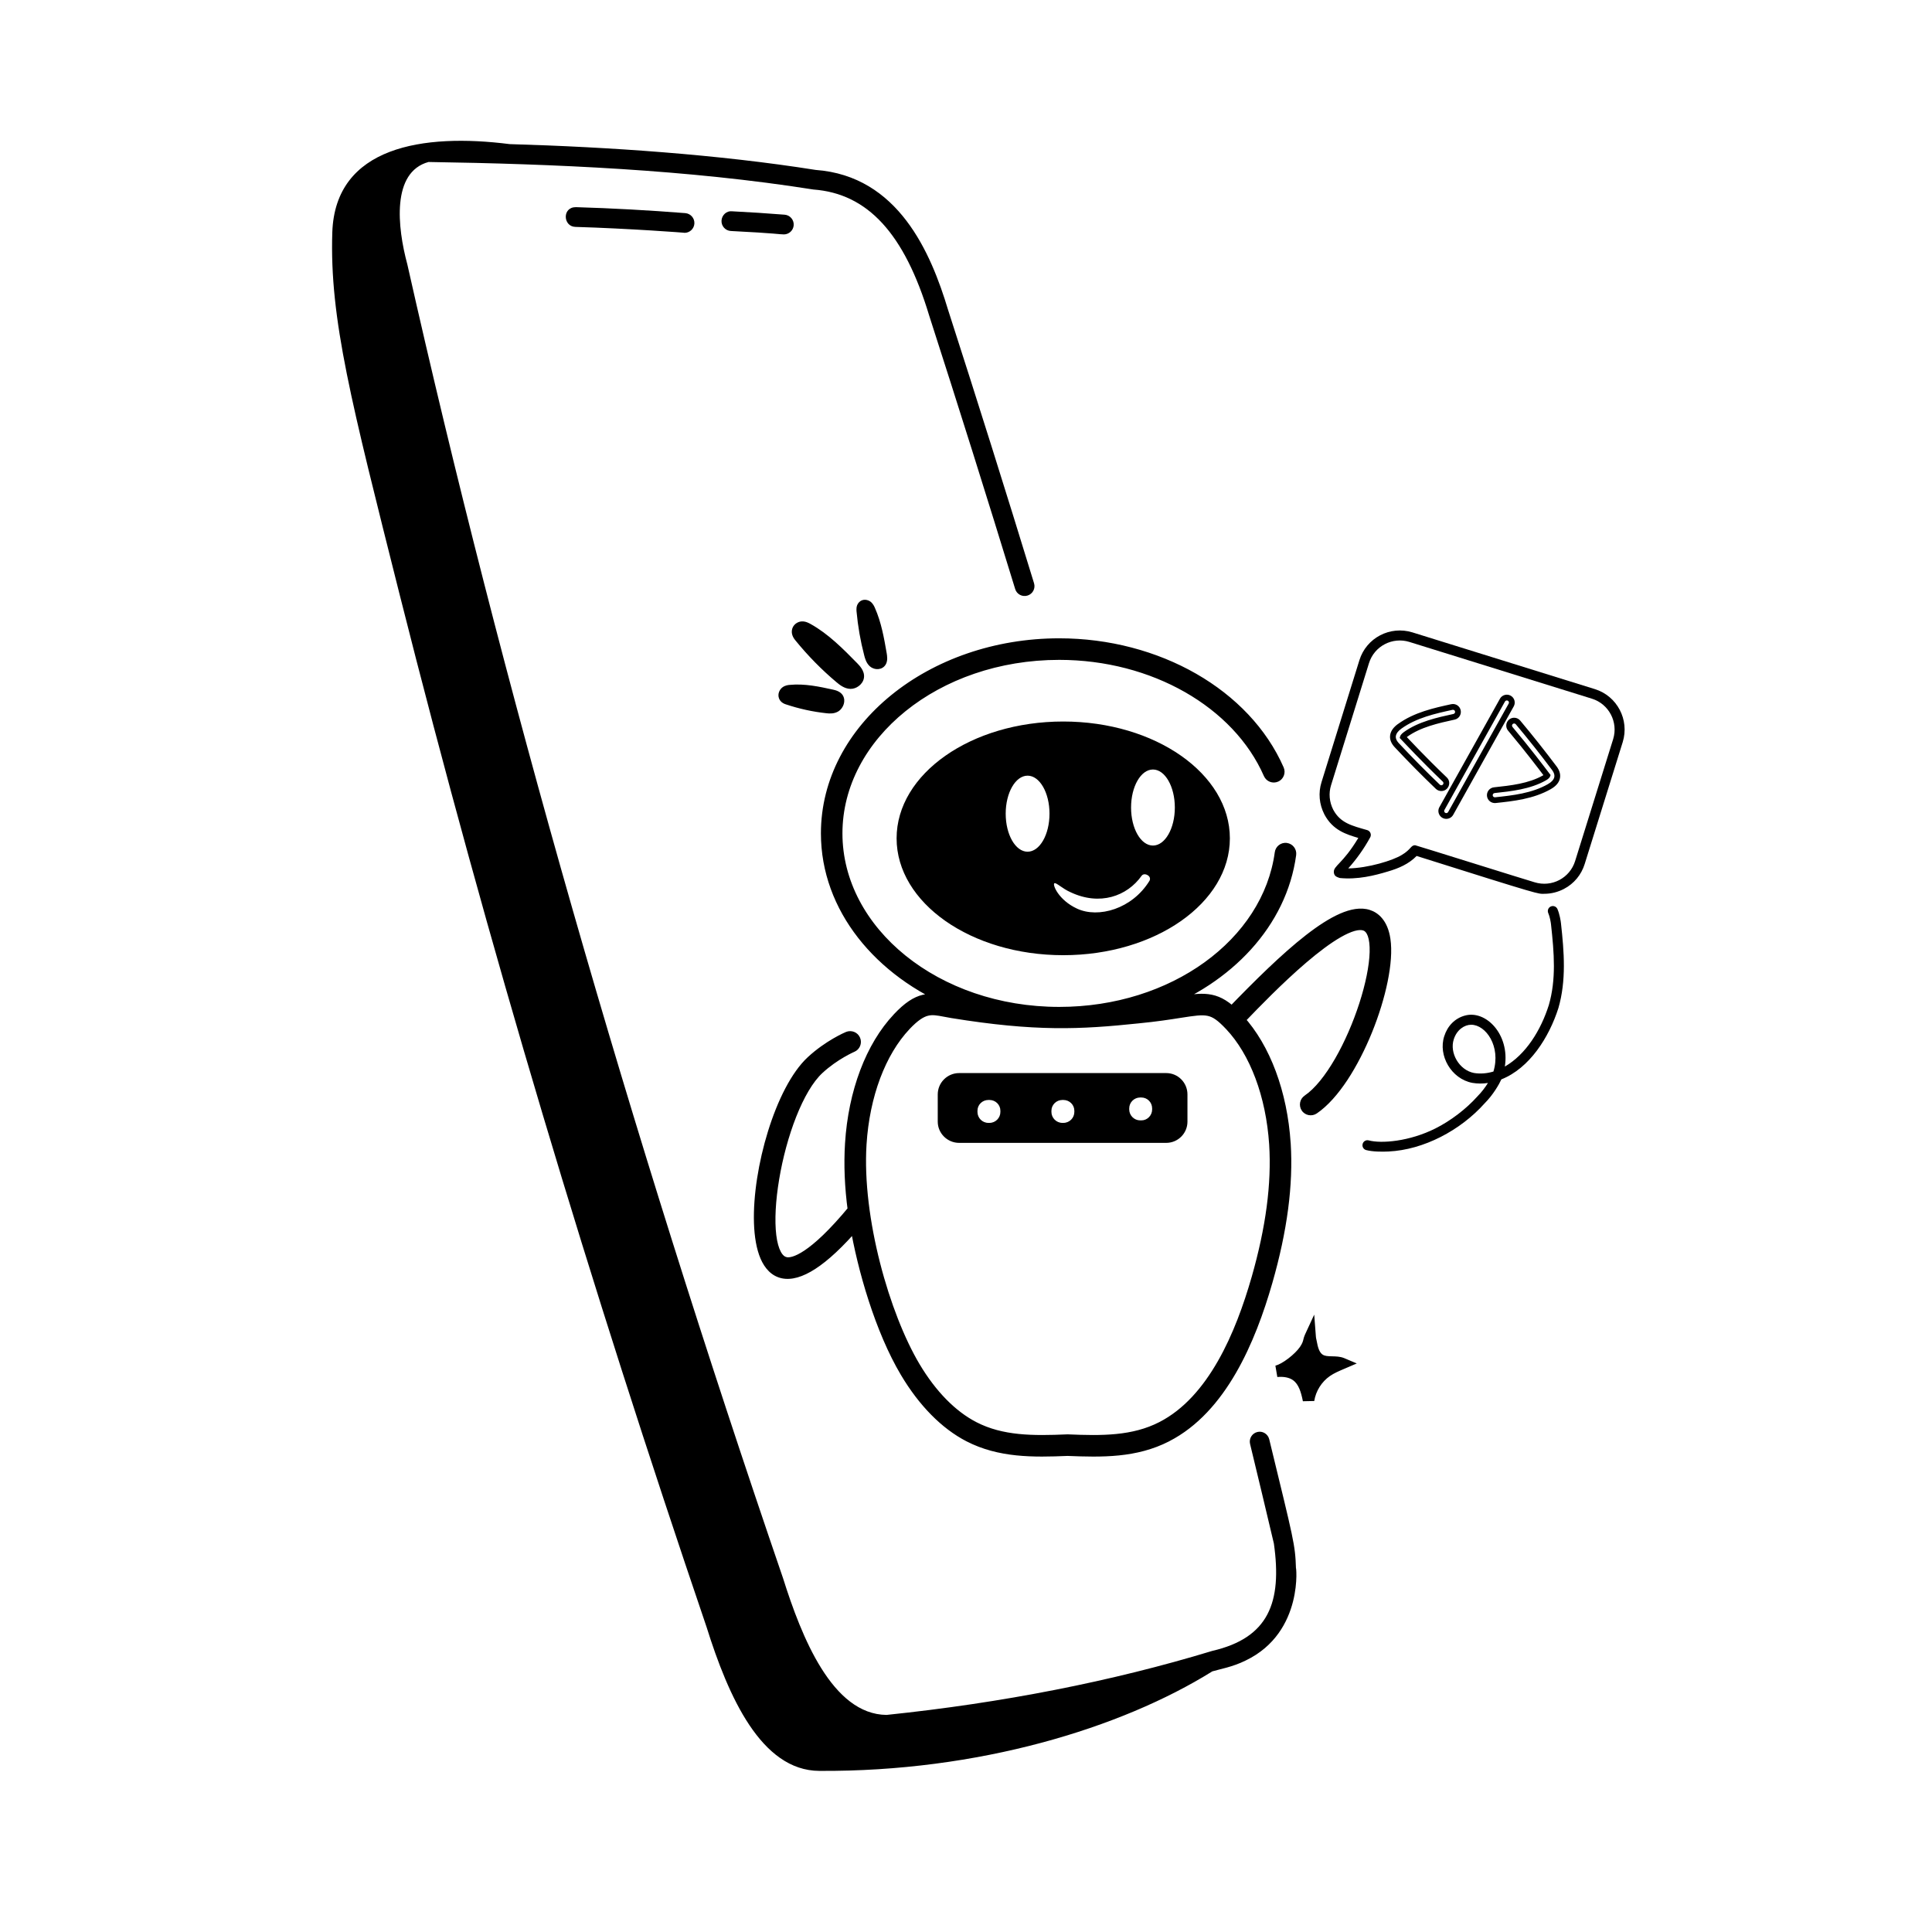 <svg width="64" height="64" viewBox="0 0 64 64" fill="none" xmlns="http://www.w3.org/2000/svg">
<path d="M13.232 19.67C16.185 31.386 19.548 42.557 23.406 53.898C24.129 56.204 25.215 58.654 27.141 58.663C32.408 58.696 37.134 57.249 40.16 55.366C40.384 55.298 40.83 55.223 41.263 55.007C43.228 54.066 42.925 51.763 42.931 51.962C42.905 51.158 42.861 51.04 42.045 47.678C42.002 47.502 41.824 47.393 41.651 47.437C41.475 47.48 41.368 47.657 41.41 47.832C41.679 48.943 41.944 50.052 42.199 51.132C42.476 53.088 42.022 54.257 40.158 54.688C36.837 55.698 33.194 56.412 29.368 56.809C27.568 56.791 26.551 54.221 25.94 52.282C20.807 37.299 16.62 22.661 13.494 8.76C13.16 7.522 12.967 5.703 14.195 5.366C18.362 5.431 22.778 5.619 26.945 6.278C28.743 6.411 29.961 7.737 30.781 10.456C31.747 13.452 32.705 16.499 33.629 19.512C33.681 19.685 33.864 19.782 34.037 19.729C34.21 19.676 34.307 19.494 34.254 19.321C33.33 16.305 32.371 13.255 31.405 10.261C30.835 8.369 29.757 5.83 27.02 5.629C23.79 5.117 20.17 4.869 16.883 4.774C14.025 4.41 11.104 4.847 11.008 7.697C10.915 10.568 11.64 13.33 13.232 19.67Z" fill="black"/>
<path d="M26.292 7.464C26.306 7.284 26.172 7.126 25.992 7.112C25.409 7.066 24.827 7.028 24.244 6.999C24.068 6.979 23.91 7.129 23.901 7.309C23.892 7.489 24.031 7.643 24.211 7.652C25.72 7.728 25.823 7.765 25.966 7.765C26.135 7.765 26.278 7.635 26.292 7.464ZM19.079 6.862C18.617 6.859 18.649 7.504 19.059 7.516C20.834 7.569 22.764 7.713 22.676 7.713C22.845 7.713 22.988 7.583 23.002 7.412C23.016 7.232 22.881 7.075 22.701 7.06C21.492 6.965 20.273 6.898 19.079 6.862Z" fill="black"/>
<mask id="path-3-outside-1_12576_221692" maskUnits="userSpaceOnUse" x="24.164" y="19.06" width="28" height="30" fill="black">
<rect fill="white" x="24.164" y="19.06" width="28" height="30"/>
<path fill-rule="evenodd" clip-rule="evenodd" d="M30.01 45.452C29.181 44.061 28.593 42.035 28.341 40.525C23.851 45.754 24.851 37.043 26.888 35.16C27.457 34.634 28.072 34.372 28.098 34.361C28.182 34.327 28.28 34.365 28.315 34.45C28.351 34.534 28.311 34.631 28.227 34.667C28.221 34.669 27.637 34.919 27.114 35.404C25.724 36.688 24.883 41.654 26.044 41.837C26.305 41.873 26.939 41.702 28.274 40.091C28.17 39.314 28.139 38.58 28.183 37.88C28.29 36.184 28.86 34.672 29.75 33.731C30.434 33.002 30.803 33.067 31.43 33.178C31.506 33.191 31.585 33.205 31.67 33.218C29.135 32.191 27.384 30.065 27.384 27.607C27.384 24.149 30.841 21.336 35.089 21.336C38.34 21.336 41.257 23.009 42.348 25.499C42.385 25.583 42.346 25.681 42.262 25.718C42.179 25.754 42.081 25.716 42.044 25.632C41.005 23.261 38.21 21.668 35.089 21.668C31.024 21.668 27.716 24.332 27.716 27.607C27.716 30.882 31.024 33.546 35.089 33.546C38.86 33.546 42.011 31.272 42.418 28.255C42.43 28.165 42.516 28.1 42.605 28.113C42.696 28.126 42.759 28.209 42.747 28.3C42.441 30.564 40.682 32.426 38.275 33.314C38.562 33.279 38.808 33.239 39.026 33.203C39.833 33.072 40.237 33.005 40.81 33.543C42.596 31.691 44.373 30.026 45.316 30.325C45.524 30.39 45.789 30.582 45.87 31.128C46.082 32.563 44.854 35.816 43.512 36.726C43.437 36.777 43.333 36.758 43.281 36.682C43.23 36.606 43.249 36.503 43.325 36.452C44.812 35.444 46.241 30.962 45.216 30.641C44.338 30.357 41.952 32.835 41.138 33.68L41.04 33.782C41.899 34.722 42.455 36.209 42.565 37.881C42.651 39.243 42.454 40.737 41.965 42.449C41.406 44.394 40.451 46.645 38.645 47.574C37.61 48.105 36.515 48.084 35.361 48.038C34.218 48.086 33.118 48.098 32.103 47.575C31.32 47.172 30.596 46.438 30.01 45.452ZM29.991 33.959C29.154 34.844 28.616 36.281 28.514 37.9C28.359 40.373 29.286 43.589 30.295 45.283C30.849 46.214 31.527 46.905 32.255 47.28C33.182 47.758 34.212 47.756 35.366 47.706C36.498 47.755 37.548 47.764 38.494 47.278C40.2 46.402 41.114 44.208 41.646 42.357C42.124 40.682 42.317 39.225 42.234 37.902C42.127 36.279 41.589 34.842 40.757 33.961C40.187 33.356 39.987 33.388 39.074 33.531C38.734 33.584 38.296 33.653 37.703 33.71C35.775 33.912 34.311 33.985 31.541 33.535C31.459 33.522 31.383 33.507 31.311 33.493C30.835 33.402 30.567 33.351 29.991 33.959ZM43.947 45.426C43.629 45.645 43.407 45.999 43.348 46.38C43.287 46.078 43.199 45.751 42.949 45.569C42.765 45.435 42.523 45.404 42.296 45.425C42.589 45.351 43.034 44.996 43.216 44.733C43.322 44.58 43.343 44.491 43.363 44.413C43.373 44.373 43.382 44.336 43.4 44.296C43.404 44.343 43.414 44.386 43.424 44.43C43.43 44.457 43.436 44.484 43.441 44.511C43.544 45.109 43.846 45.115 44.132 45.121C44.247 45.124 44.36 45.126 44.457 45.167C44.281 45.242 44.104 45.318 43.947 45.426ZM28.176 22.629C28.048 22.626 27.936 22.539 27.833 22.453C27.354 22.05 26.907 21.597 26.502 21.099C26.458 21.045 26.411 20.98 26.421 20.906C26.431 20.831 26.501 20.78 26.567 20.776C26.634 20.772 26.698 20.804 26.757 20.837C27.321 21.149 27.796 21.631 28.263 22.107C28.334 22.18 28.449 22.302 28.43 22.426C28.411 22.548 28.274 22.631 28.176 22.629ZM25.984 23.067C25.966 23.015 25.994 22.952 26.035 22.921C26.076 22.89 26.127 22.883 26.177 22.878C26.64 22.832 27.102 22.933 27.558 23.033C27.627 23.048 27.741 23.076 27.77 23.163C27.798 23.248 27.738 23.36 27.674 23.401C27.592 23.454 27.491 23.447 27.397 23.437C26.958 23.389 26.523 23.294 26.1 23.154C26.054 23.139 26.002 23.117 25.984 23.067ZM29.16 21.937C29.104 21.997 28.995 21.978 28.941 21.929C28.87 21.865 28.838 21.76 28.813 21.661C28.691 21.197 28.608 20.719 28.565 20.237C28.56 20.184 28.558 20.124 28.591 20.087C28.625 20.049 28.683 20.053 28.722 20.084C28.761 20.114 28.785 20.163 28.807 20.211C29.009 20.665 29.098 21.172 29.184 21.673C29.198 21.749 29.217 21.875 29.16 21.937Z"/>
</mask>
<path fill-rule="evenodd" clip-rule="evenodd" d="M30.01 45.452C29.181 44.061 28.593 42.035 28.341 40.525C23.851 45.754 24.851 37.043 26.888 35.16C27.457 34.634 28.072 34.372 28.098 34.361C28.182 34.327 28.28 34.365 28.315 34.45C28.351 34.534 28.311 34.631 28.227 34.667C28.221 34.669 27.637 34.919 27.114 35.404C25.724 36.688 24.883 41.654 26.044 41.837C26.305 41.873 26.939 41.702 28.274 40.091C28.17 39.314 28.139 38.58 28.183 37.88C28.29 36.184 28.86 34.672 29.75 33.731C30.434 33.002 30.803 33.067 31.43 33.178C31.506 33.191 31.585 33.205 31.67 33.218C29.135 32.191 27.384 30.065 27.384 27.607C27.384 24.149 30.841 21.336 35.089 21.336C38.34 21.336 41.257 23.009 42.348 25.499C42.385 25.583 42.346 25.681 42.262 25.718C42.179 25.754 42.081 25.716 42.044 25.632C41.005 23.261 38.21 21.668 35.089 21.668C31.024 21.668 27.716 24.332 27.716 27.607C27.716 30.882 31.024 33.546 35.089 33.546C38.86 33.546 42.011 31.272 42.418 28.255C42.43 28.165 42.516 28.1 42.605 28.113C42.696 28.126 42.759 28.209 42.747 28.3C42.441 30.564 40.682 32.426 38.275 33.314C38.562 33.279 38.808 33.239 39.026 33.203C39.833 33.072 40.237 33.005 40.81 33.543C42.596 31.691 44.373 30.026 45.316 30.325C45.524 30.39 45.789 30.582 45.87 31.128C46.082 32.563 44.854 35.816 43.512 36.726C43.437 36.777 43.333 36.758 43.281 36.682C43.23 36.606 43.249 36.503 43.325 36.452C44.812 35.444 46.241 30.962 45.216 30.641C44.338 30.357 41.952 32.835 41.138 33.68L41.04 33.782C41.899 34.722 42.455 36.209 42.565 37.881C42.651 39.243 42.454 40.737 41.965 42.449C41.406 44.394 40.451 46.645 38.645 47.574C37.61 48.105 36.515 48.084 35.361 48.038C34.218 48.086 33.118 48.098 32.103 47.575C31.32 47.172 30.596 46.438 30.01 45.452ZM29.991 33.959C29.154 34.844 28.616 36.281 28.514 37.9C28.359 40.373 29.286 43.589 30.295 45.283C30.849 46.214 31.527 46.905 32.255 47.28C33.182 47.758 34.212 47.756 35.366 47.706C36.498 47.755 37.548 47.764 38.494 47.278C40.2 46.402 41.114 44.208 41.646 42.357C42.124 40.682 42.317 39.225 42.234 37.902C42.127 36.279 41.589 34.842 40.757 33.961C40.187 33.356 39.987 33.388 39.074 33.531C38.734 33.584 38.296 33.653 37.703 33.71C35.775 33.912 34.311 33.985 31.541 33.535C31.459 33.522 31.383 33.507 31.311 33.493C30.835 33.402 30.567 33.351 29.991 33.959ZM43.947 45.426C43.629 45.645 43.407 45.999 43.348 46.38C43.287 46.078 43.199 45.751 42.949 45.569C42.765 45.435 42.523 45.404 42.296 45.425C42.589 45.351 43.034 44.996 43.216 44.733C43.322 44.58 43.343 44.491 43.363 44.413C43.373 44.373 43.382 44.336 43.4 44.296C43.404 44.343 43.414 44.386 43.424 44.43C43.43 44.457 43.436 44.484 43.441 44.511C43.544 45.109 43.846 45.115 44.132 45.121C44.247 45.124 44.36 45.126 44.457 45.167C44.281 45.242 44.104 45.318 43.947 45.426ZM28.176 22.629C28.048 22.626 27.936 22.539 27.833 22.453C27.354 22.05 26.907 21.597 26.502 21.099C26.458 21.045 26.411 20.98 26.421 20.906C26.431 20.831 26.501 20.78 26.567 20.776C26.634 20.772 26.698 20.804 26.757 20.837C27.321 21.149 27.796 21.631 28.263 22.107C28.334 22.18 28.449 22.302 28.43 22.426C28.411 22.548 28.274 22.631 28.176 22.629ZM25.984 23.067C25.966 23.015 25.994 22.952 26.035 22.921C26.076 22.89 26.127 22.883 26.177 22.878C26.64 22.832 27.102 22.933 27.558 23.033C27.627 23.048 27.741 23.076 27.77 23.163C27.798 23.248 27.738 23.36 27.674 23.401C27.592 23.454 27.491 23.447 27.397 23.437C26.958 23.389 26.523 23.294 26.1 23.154C26.054 23.139 26.002 23.117 25.984 23.067ZM29.16 21.937C29.104 21.997 28.995 21.978 28.941 21.929C28.87 21.865 28.838 21.76 28.813 21.661C28.691 21.197 28.608 20.719 28.565 20.237C28.56 20.184 28.558 20.124 28.591 20.087C28.625 20.049 28.683 20.053 28.722 20.084C28.761 20.114 28.785 20.163 28.807 20.211C29.009 20.665 29.098 21.172 29.184 21.673C29.198 21.749 29.217 21.875 29.16 21.937Z" fill="black"/>
<path d="M46.272 24.688L46.202 24.753L46.202 24.753L46.272 24.688ZM47.631 26.063L47.565 26.132L47.565 26.132L47.631 26.063ZM47.861 25.823L47.927 25.754L47.927 25.754L47.861 25.823ZM46.474 24.419L46.382 24.393L46.367 24.446L46.405 24.485L46.474 24.419ZM46.558 24.331L46.502 24.253L46.502 24.253L46.558 24.331ZM48.167 23.745L48.147 23.651L48.147 23.651L48.167 23.745ZM48.294 23.547L48.2 23.567L48.2 23.568L48.294 23.547ZM48.096 23.421L48.076 23.327L48.076 23.327L48.096 23.421ZM46.364 24.062L46.42 24.139L46.42 24.139L46.364 24.062ZM50.031 24.143L50.104 24.082L50.104 24.081L50.031 24.143ZM51.257 25.69L51.346 25.725L51.366 25.674L51.332 25.631L51.257 25.69ZM51.163 25.768L51.116 25.685L51.116 25.685L51.163 25.768ZM49.5 26.176L49.49 26.081L49.49 26.081L49.5 26.176ZM49.353 26.358L49.258 26.369L49.258 26.369L49.353 26.358ZM49.536 26.506L49.526 26.411L49.526 26.411L49.536 26.506ZM51.327 26.056L51.28 25.973L51.28 25.974L51.327 26.056ZM51.487 25.444L51.41 25.502L51.41 25.502L51.487 25.444ZM50.285 23.93L50.212 23.991L50.212 23.991L50.285 23.93ZM50.051 23.909L49.99 23.836L49.99 23.836L50.051 23.909ZM48.055 26.946L47.972 26.899L47.972 26.899L48.055 26.946ZM50.06 23.354L49.977 23.307L49.977 23.307L50.06 23.354ZM49.996 23.128L50.043 23.045L50.043 23.045L49.996 23.128ZM49.771 23.192L49.854 23.239L49.854 23.239L49.771 23.192ZM47.766 26.784L47.849 26.831L47.849 26.831L47.766 26.784ZM51.215 25.634L51.138 25.692L51.138 25.692L51.215 25.634ZM49.538 26.506L49.548 26.601L49.548 26.601L49.538 26.506ZM46.272 24.688L46.202 24.753C46.645 25.226 47.103 25.69 47.565 26.132L47.631 26.063L47.697 25.994C47.238 25.555 46.782 25.093 46.342 24.623L46.272 24.688ZM47.631 26.063L47.565 26.132C47.616 26.18 47.68 26.204 47.746 26.204V26.109V26.013C47.728 26.013 47.711 26.007 47.696 25.994L47.631 26.063ZM47.746 26.109V26.204C47.978 26.204 48.098 25.919 47.927 25.754L47.861 25.823L47.794 25.892C47.84 25.935 47.809 26.013 47.746 26.013V26.109ZM47.861 25.823L47.927 25.754C47.185 25.044 46.692 24.508 46.542 24.352L46.474 24.419L46.405 24.485C46.552 24.638 47.05 25.179 47.794 25.892L47.861 25.823ZM46.474 24.419C46.566 24.444 46.566 24.444 46.566 24.444C46.566 24.444 46.566 24.444 46.566 24.444C46.566 24.444 46.566 24.444 46.566 24.445C46.566 24.445 46.566 24.445 46.565 24.445C46.565 24.445 46.565 24.446 46.565 24.446C46.565 24.447 46.565 24.448 46.564 24.448C46.564 24.45 46.564 24.451 46.563 24.452C46.562 24.454 46.562 24.455 46.561 24.456C46.56 24.458 46.561 24.457 46.563 24.454C46.568 24.447 46.582 24.431 46.614 24.408L46.558 24.331L46.502 24.253C46.459 24.285 46.431 24.313 46.412 24.337C46.403 24.349 46.396 24.359 46.391 24.369C46.389 24.374 46.387 24.378 46.385 24.382C46.385 24.384 46.384 24.386 46.383 24.388C46.383 24.389 46.383 24.39 46.382 24.391C46.382 24.391 46.382 24.392 46.382 24.392C46.382 24.392 46.382 24.392 46.382 24.393C46.382 24.393 46.382 24.393 46.382 24.393C46.382 24.393 46.382 24.393 46.382 24.393C46.382 24.393 46.382 24.393 46.474 24.419ZM46.558 24.331L46.614 24.408C47.059 24.086 47.647 23.956 48.187 23.838L48.167 23.745L48.147 23.651C47.615 23.767 46.986 23.903 46.502 24.253L46.558 24.331ZM48.167 23.745L48.187 23.838C48.329 23.808 48.417 23.668 48.387 23.527L48.294 23.547L48.2 23.568C48.209 23.606 48.184 23.643 48.147 23.651L48.167 23.745ZM48.294 23.547L48.387 23.527C48.357 23.386 48.219 23.297 48.076 23.327L48.096 23.421L48.116 23.514C48.157 23.506 48.192 23.53 48.2 23.567L48.294 23.547ZM48.096 23.421L48.076 23.327C47.511 23.45 46.847 23.594 46.308 23.985L46.364 24.062L46.42 24.139C46.922 23.776 47.545 23.639 48.117 23.514L48.096 23.421ZM46.364 24.062L46.308 23.984C46.176 24.08 46.078 24.198 46.053 24.338C46.026 24.483 46.081 24.624 46.202 24.753L46.272 24.688L46.342 24.623C46.249 24.524 46.228 24.44 46.241 24.372C46.254 24.3 46.309 24.22 46.42 24.139L46.364 24.062ZM51.257 25.69C51.168 25.655 51.168 25.655 51.168 25.655C51.168 25.655 51.168 25.655 51.168 25.655C51.168 25.655 51.168 25.655 51.168 25.654C51.168 25.654 51.168 25.654 51.168 25.654C51.169 25.654 51.169 25.653 51.169 25.653C51.169 25.652 51.169 25.651 51.17 25.651C51.17 25.649 51.171 25.648 51.171 25.647C51.172 25.645 51.173 25.644 51.174 25.643C51.175 25.642 51.175 25.642 51.172 25.645C51.166 25.651 51.15 25.666 51.116 25.685L51.163 25.768L51.21 25.851C51.257 25.825 51.288 25.8 51.309 25.778C51.319 25.767 51.327 25.758 51.333 25.748C51.336 25.744 51.339 25.74 51.341 25.736C51.342 25.734 51.343 25.732 51.343 25.73C51.344 25.729 51.344 25.729 51.345 25.728C51.345 25.727 51.345 25.727 51.345 25.726C51.345 25.726 51.345 25.726 51.345 25.726C51.345 25.726 51.345 25.726 51.346 25.726C51.346 25.726 51.346 25.725 51.346 25.725C51.346 25.725 51.346 25.725 51.257 25.69ZM51.163 25.768L51.116 25.685C50.639 25.957 50.041 26.022 49.49 26.081L49.5 26.176L49.51 26.271C50.052 26.213 50.693 26.146 51.21 25.851L51.163 25.768ZM49.5 26.176L49.49 26.081C49.346 26.096 49.243 26.226 49.258 26.369L49.353 26.358L49.448 26.349C49.444 26.31 49.472 26.275 49.511 26.271L49.5 26.176ZM49.353 26.358L49.258 26.369C49.273 26.514 49.404 26.616 49.546 26.601L49.536 26.506L49.526 26.411C49.487 26.415 49.452 26.387 49.448 26.348L49.353 26.358ZM51.327 26.056L51.374 26.139C51.517 26.058 51.627 25.951 51.667 25.814C51.708 25.674 51.669 25.527 51.563 25.387L51.487 25.444L51.41 25.502C51.492 25.61 51.503 25.695 51.484 25.761C51.463 25.831 51.4 25.905 51.28 25.973L51.327 26.056ZM51.487 25.444L51.563 25.387C51.176 24.872 50.771 24.361 50.358 23.869L50.285 23.93L50.212 23.991C50.622 24.481 51.026 24.989 51.41 25.502L51.487 25.444ZM50.285 23.93L50.358 23.869C50.265 23.758 50.1 23.745 49.99 23.836L50.051 23.909L50.112 23.983C50.143 23.958 50.188 23.962 50.212 23.991L50.285 23.93ZM50.051 23.909L49.99 23.836C49.88 23.929 49.864 24.094 49.958 24.205L50.031 24.143L50.104 24.081C50.079 24.052 50.083 24.008 50.113 23.982L50.051 23.909ZM47.91 27.031V27.126C48.001 27.126 48.091 27.078 48.139 26.992L48.055 26.946L47.972 26.899C47.959 26.922 47.935 26.935 47.91 26.935V27.031ZM48.055 26.946L48.139 26.992L50.144 23.401L50.06 23.354L49.977 23.307L47.972 26.899L48.055 26.946ZM50.06 23.354L50.144 23.401C50.215 23.274 50.169 23.115 50.043 23.045L49.996 23.128L49.95 23.212C49.984 23.231 49.996 23.274 49.977 23.307L50.06 23.354ZM49.996 23.128L50.043 23.045C49.919 22.976 49.758 23.019 49.687 23.146L49.771 23.192L49.854 23.239C49.873 23.205 49.917 23.193 49.95 23.212L49.996 23.128ZM49.771 23.192L49.688 23.146L47.682 26.738L47.766 26.784L47.849 26.831L49.854 23.239L49.771 23.192ZM47.766 26.784L47.682 26.737C47.584 26.913 47.713 27.126 47.91 27.126V27.031V26.935C47.857 26.935 47.823 26.877 47.849 26.831L47.766 26.784ZM41.138 33.68L41.07 33.614C41.033 33.651 41.001 33.685 40.971 33.716L41.04 33.782L41.108 33.849C41.138 33.818 41.171 33.783 41.207 33.746L41.138 33.68ZM51.215 25.634L51.291 25.577C51.151 25.392 50.709 24.804 50.104 24.082L50.031 24.143L49.958 24.204C50.56 24.923 50.999 25.507 51.138 25.692L51.215 25.634ZM51.327 26.056L51.28 25.974C50.744 26.28 50.109 26.349 49.528 26.411L49.538 26.506L49.548 26.601C50.122 26.54 50.798 26.469 51.375 26.139L51.327 26.056ZM49.538 26.506L49.528 26.411L49.526 26.411L49.536 26.506L49.546 26.601L49.548 26.601L49.538 26.506ZM51.257 25.69L51.332 25.631C51.326 25.624 51.312 25.606 51.291 25.577L51.215 25.634L51.138 25.692C51.159 25.72 51.174 25.739 51.181 25.749L51.257 25.69ZM28.341 40.525L28.529 40.493L28.462 40.09L28.196 40.4L28.341 40.525ZM30.01 45.452L30.174 45.355L30.174 45.355L30.01 45.452ZM32.103 47.575L32.19 47.405L32.19 47.405L32.103 47.575ZM35.361 48.038L35.368 47.847L35.361 47.847L35.353 47.847L35.361 48.038ZM38.645 47.574L38.733 47.744L38.733 47.743L38.645 47.574ZM41.965 42.449L42.148 42.501L42.148 42.501L41.965 42.449ZM42.565 37.881L42.756 37.869L42.755 37.868L42.565 37.881ZM41.04 33.782L40.902 33.65L40.778 33.779L40.899 33.911L41.04 33.782ZM45.216 30.641L45.157 30.823L45.158 30.823L45.216 30.641ZM43.325 36.452L43.218 36.293L43.218 36.294L43.325 36.452ZM43.281 36.682L43.123 36.789L43.123 36.79L43.281 36.682ZM43.512 36.726L43.405 36.568L43.404 36.569L43.512 36.726ZM45.87 31.128L46.059 31.1L46.059 31.1L45.87 31.128ZM45.316 30.325L45.258 30.507L45.259 30.507L45.316 30.325ZM40.81 33.543L40.679 33.682L40.816 33.811L40.947 33.675L40.81 33.543ZM38.275 33.314L38.209 33.135L38.298 33.504L38.275 33.314ZM42.747 28.3L42.937 28.326L42.937 28.325L42.747 28.3ZM42.605 28.113L42.576 28.302L42.579 28.302L42.605 28.113ZM42.418 28.255L42.607 28.281L42.607 28.281L42.418 28.255ZM42.044 25.632L41.869 25.709L41.869 25.709L42.044 25.632ZM42.262 25.718L42.186 25.543L42.185 25.543L42.262 25.718ZM42.348 25.499L42.173 25.576L42.173 25.576L42.348 25.499ZM31.67 33.218L31.64 33.407L31.742 33.041L31.67 33.218ZM29.75 33.731L29.888 33.862L29.889 33.862L29.75 33.731ZM28.183 37.88L28.374 37.892L28.374 37.892L28.183 37.88ZM28.274 40.091L28.422 40.213L28.475 40.148L28.464 40.065L28.274 40.091ZM26.044 41.837L26.014 42.025L26.018 42.026L26.044 41.837ZM27.114 35.404L27.244 35.544L27.244 35.544L27.114 35.404ZM28.227 34.667L28.295 34.845L28.301 34.843L28.227 34.667ZM28.315 34.45L28.139 34.523L28.139 34.524L28.315 34.45ZM28.098 34.361L28.026 34.184L28.024 34.185L28.098 34.361ZM26.888 35.16L27.018 35.3L27.018 35.3L26.888 35.16ZM28.514 37.9L28.324 37.888L28.324 37.888L28.514 37.9ZM29.991 33.959L29.852 33.828L29.852 33.828L29.991 33.959ZM31.541 33.535L31.572 33.346L31.572 33.346L31.541 33.535ZM37.703 33.71L37.685 33.52L37.683 33.52L37.703 33.71ZM40.757 33.961L40.618 34.092L40.618 34.092L40.757 33.961ZM42.234 37.902L42.425 37.89L42.425 37.889L42.234 37.902ZM41.646 42.357L41.829 42.41L41.829 42.41L41.646 42.357ZM38.494 47.278L38.406 47.108L38.406 47.108L38.494 47.278ZM35.366 47.706L35.375 47.515L35.366 47.515L35.358 47.515L35.366 47.706ZM32.255 47.28L32.167 47.45L32.167 47.45L32.255 47.28ZM30.295 45.283L30.459 45.185L30.459 45.185L30.295 45.283ZM43.348 46.38L43.16 46.418L43.536 46.41L43.348 46.38ZM43.947 45.426L44.055 45.583L44.055 45.583L43.947 45.426ZM44.457 45.167L44.532 45.343L44.945 45.166L44.531 44.991L44.457 45.167ZM43.441 44.511L43.253 44.544L43.253 44.544L43.441 44.511ZM43.4 44.296L43.591 44.281L43.535 43.549L43.227 44.215L43.4 44.296ZM43.216 44.733L43.373 44.842L43.373 44.842L43.216 44.733ZM42.296 45.425L42.249 45.24L42.313 45.615L42.296 45.425ZM42.949 45.569L43.062 45.415L43.062 45.415L42.949 45.569ZM27.833 22.453L27.71 22.599L27.71 22.599L27.833 22.453ZM28.176 22.629L28.171 22.82L28.172 22.82L28.176 22.629ZM28.43 22.426L28.619 22.456L28.619 22.456L28.43 22.426ZM28.263 22.107L28.126 22.241L28.126 22.241L28.263 22.107ZM26.757 20.837L26.665 21.004L26.665 21.004L26.757 20.837ZM26.421 20.906L26.232 20.881L26.232 20.881L26.421 20.906ZM26.502 21.099L26.354 21.22L26.354 21.22L26.502 21.099ZM26.035 22.921L26.15 23.074L26.15 23.074L26.035 22.921ZM25.984 23.067L25.804 23.13L25.804 23.131L25.984 23.067ZM26.1 23.154L26.039 23.335L26.04 23.335L26.1 23.154ZM27.397 23.437L27.376 23.627L27.376 23.627L27.397 23.437ZM27.674 23.401L27.778 23.561L27.778 23.561L27.674 23.401ZM27.77 23.163L27.951 23.104L27.951 23.103L27.77 23.163ZM27.558 23.033L27.599 22.846L27.599 22.846L27.558 23.033ZM26.177 22.878L26.195 23.068L26.195 23.068L26.177 22.878ZM28.941 21.929L29.069 21.787L29.069 21.787L28.941 21.929ZM29.16 21.937L29.3 22.067L29.3 22.067L29.16 21.937ZM29.184 21.673L29.373 21.64L29.373 21.64L29.184 21.673ZM28.807 20.211L28.981 20.134L28.981 20.134L28.807 20.211ZM28.722 20.084L28.839 19.933L28.839 19.933L28.722 20.084ZM28.591 20.087L28.448 19.96L28.447 19.961L28.591 20.087ZM28.565 20.237L28.755 20.22L28.755 20.22L28.565 20.237ZM28.813 21.661L28.997 21.613L28.997 21.613L28.813 21.661ZM31.43 33.178L31.463 32.99L31.463 32.99L31.43 33.178ZM39.026 33.203L39.056 33.392L39.056 33.392L39.026 33.203ZM41.138 33.68L41.276 33.812L41.276 33.812L41.138 33.68ZM39.074 33.531L39.104 33.719L39.104 33.719L39.074 33.531ZM31.311 33.493L31.347 33.306L31.347 33.306L31.311 33.493ZM43.363 44.413L43.548 44.458L43.548 44.458L43.363 44.413ZM43.424 44.43L43.61 44.388L43.61 44.388L43.424 44.43ZM44.132 45.121L44.128 45.312L44.128 45.312L44.132 45.121ZM28.341 40.525L28.152 40.556C28.407 42.079 29 44.131 29.846 45.55L30.01 45.452L30.174 45.355C29.362 43.991 28.779 41.991 28.529 40.493L28.341 40.525ZM30.01 45.452L29.846 45.55C30.445 46.557 31.193 47.321 32.015 47.745L32.103 47.575L32.19 47.405C31.448 47.023 30.747 46.319 30.174 45.355L30.01 45.452ZM32.103 47.575L32.015 47.745C33.081 48.294 34.23 48.277 35.369 48.229L35.361 48.038L35.353 47.847C34.207 47.895 33.155 47.902 32.19 47.405L32.103 47.575ZM35.361 48.038L35.353 48.229C36.503 48.275 37.647 48.301 38.733 47.744L38.645 47.574L38.558 47.404C37.573 47.909 36.527 47.893 35.368 47.847L35.361 48.038ZM38.645 47.574L38.733 47.743C39.679 47.257 40.393 46.429 40.938 45.488C41.483 44.547 41.867 43.481 42.148 42.501L41.965 42.449L41.781 42.396C41.504 43.361 41.131 44.394 40.607 45.297C40.084 46.2 39.417 46.962 38.558 47.404L38.645 47.574ZM41.965 42.449L42.148 42.501C42.642 40.774 42.843 39.258 42.756 37.869L42.565 37.881L42.374 37.893C42.458 39.227 42.266 40.699 41.781 42.396L41.965 42.449ZM42.565 37.881L42.755 37.868C42.644 36.167 42.078 34.634 41.181 33.653L41.04 33.782L40.899 33.911C41.721 34.81 42.267 36.252 42.374 37.893L42.565 37.881ZM45.216 30.641L45.158 30.823C45.211 30.84 45.266 30.886 45.31 31.007C45.355 31.13 45.377 31.308 45.371 31.538C45.359 31.993 45.235 32.596 45.031 33.23C44.827 33.862 44.546 34.514 44.227 35.068C43.904 35.627 43.554 36.066 43.218 36.293L43.325 36.452L43.432 36.61C43.84 36.333 44.225 35.834 44.557 35.259C44.892 34.679 45.183 34.002 45.394 33.347C45.605 32.695 45.739 32.054 45.753 31.548C45.76 31.296 45.737 31.064 45.669 30.877C45.601 30.687 45.477 30.523 45.273 30.459L45.216 30.641ZM43.325 36.452L43.218 36.294C43.055 36.404 43.013 36.626 43.123 36.789L43.281 36.682L43.439 36.575C43.447 36.586 43.444 36.602 43.433 36.609L43.325 36.452ZM43.281 36.682L43.123 36.79C43.234 36.954 43.458 36.994 43.62 36.884L43.512 36.726L43.404 36.569C43.411 36.564 43.418 36.563 43.423 36.564C43.429 36.565 43.435 36.569 43.439 36.575L43.281 36.682ZM43.512 36.726L43.619 36.885C43.984 36.637 44.328 36.24 44.636 35.775C44.944 35.307 45.223 34.758 45.451 34.196C45.679 33.633 45.858 33.052 45.967 32.518C46.075 31.988 46.117 31.491 46.059 31.1L45.87 31.128L45.681 31.156C45.73 31.483 45.697 31.931 45.593 32.442C45.489 32.95 45.317 33.508 45.096 34.052C44.876 34.596 44.609 35.121 44.317 35.564C44.023 36.009 43.711 36.361 43.405 36.568L43.512 36.726ZM45.87 31.128L46.059 31.1C46.015 30.8 45.917 30.581 45.788 30.425C45.659 30.267 45.507 30.184 45.373 30.142L45.316 30.325L45.259 30.507C45.333 30.53 45.418 30.576 45.493 30.668C45.569 30.76 45.645 30.91 45.681 31.156L45.87 31.128ZM45.316 30.325L45.373 30.142C45.073 30.047 44.733 30.116 44.389 30.266C44.041 30.418 43.66 30.667 43.262 30.976C42.465 31.596 41.566 32.484 40.672 33.41L40.81 33.543L40.947 33.675C41.84 32.749 42.723 31.879 43.496 31.278C43.883 30.977 44.235 30.75 44.542 30.616C44.852 30.48 45.087 30.453 45.258 30.507L45.316 30.325ZM38.275 33.314L38.341 33.493C40.796 32.587 42.619 30.676 42.937 28.326L42.747 28.3L42.558 28.274C42.264 30.451 40.567 32.264 38.209 33.135L38.275 33.314ZM42.747 28.3L42.937 28.325C42.963 28.13 42.826 27.95 42.63 27.924L42.605 28.113L42.579 28.302C42.566 28.301 42.556 28.288 42.558 28.275L42.747 28.3ZM42.605 28.113L42.633 27.924C42.436 27.895 42.255 28.036 42.229 28.23L42.418 28.255L42.607 28.281C42.606 28.289 42.602 28.294 42.598 28.297C42.594 28.3 42.587 28.304 42.576 28.302L42.605 28.113ZM42.418 28.255L42.229 28.23C41.838 31.122 38.797 33.355 35.089 33.355V33.546V33.737C38.922 33.737 42.183 31.422 42.607 28.281L42.418 28.255ZM35.089 33.546V33.355C31.088 33.355 27.907 30.74 27.907 27.607H27.716H27.525C27.525 31.024 30.959 33.737 35.089 33.737V33.546ZM27.716 27.607H27.907C27.907 24.474 31.088 21.859 35.089 21.859V21.668V21.477C30.959 21.477 27.525 24.19 27.525 27.607H27.716ZM35.089 21.668V21.859C38.154 21.859 40.868 23.423 41.869 25.709L42.044 25.632L42.219 25.556C41.143 23.099 38.267 21.477 35.089 21.477V21.668ZM42.044 25.632L41.869 25.709C41.949 25.89 42.16 25.971 42.339 25.892L42.262 25.718L42.185 25.543C42.199 25.537 42.213 25.543 42.218 25.555L42.044 25.632ZM42.262 25.718L42.339 25.893C42.519 25.814 42.602 25.603 42.523 25.422L42.348 25.499L42.173 25.576C42.167 25.563 42.173 25.548 42.186 25.543L42.262 25.718ZM42.348 25.499L42.523 25.422C41.395 22.847 38.397 21.145 35.089 21.145V21.336V21.527C38.282 21.527 41.119 23.171 42.173 25.576L42.348 25.499ZM35.089 21.336V21.145C30.774 21.145 27.194 24.009 27.194 27.607H27.384H27.576C27.576 24.289 30.908 21.527 35.089 21.527V21.336ZM27.384 27.607H27.194C27.194 30.163 29.012 32.347 31.598 33.396L31.67 33.218L31.742 33.041C29.258 32.034 27.576 29.966 27.576 27.607H27.384ZM29.75 33.731L29.611 33.6C28.683 34.582 28.101 36.142 27.993 37.868L28.183 37.88L28.374 37.892C28.478 36.227 29.038 34.761 29.888 33.862L29.75 33.731ZM28.183 37.88L27.993 37.867C27.948 38.582 27.979 39.328 28.085 40.116L28.274 40.091L28.464 40.065C28.36 39.299 28.331 38.578 28.374 37.892L28.183 37.88ZM28.274 40.091L28.127 39.969C27.466 40.768 26.987 41.198 26.65 41.423C26.313 41.649 26.137 41.657 26.07 41.648L26.044 41.837L26.018 42.026C26.212 42.053 26.484 41.994 26.863 41.74C27.242 41.486 27.748 41.026 28.422 40.213L28.274 40.091ZM26.044 41.837L26.073 41.648C26.005 41.637 25.934 41.592 25.867 41.469C25.798 41.343 25.745 41.156 25.715 40.912C25.656 40.426 25.693 39.768 25.811 39.065C25.928 38.364 26.124 37.63 26.375 36.995C26.628 36.355 26.928 35.836 27.244 35.544L27.114 35.404L26.984 35.264C26.605 35.614 26.279 36.197 26.02 36.855C25.758 37.518 25.555 38.278 25.434 39.002C25.313 39.724 25.27 40.422 25.336 40.959C25.369 41.226 25.43 41.467 25.532 41.653C25.635 41.841 25.792 41.99 26.014 42.025L26.044 41.837ZM27.114 35.404L27.244 35.544C27.744 35.081 28.304 34.842 28.295 34.845L28.227 34.667L28.158 34.489C28.137 34.497 27.531 34.757 26.984 35.264L27.114 35.404ZM28.227 34.667L28.301 34.843C28.483 34.766 28.567 34.557 28.491 34.376L28.315 34.45L28.139 34.524C28.134 34.511 28.14 34.496 28.152 34.491L28.227 34.667ZM28.315 34.45L28.491 34.376C28.414 34.191 28.203 34.112 28.026 34.184L28.098 34.361L28.169 34.538C28.165 34.54 28.159 34.54 28.154 34.538C28.148 34.536 28.142 34.53 28.139 34.523L28.315 34.45ZM28.098 34.361L28.024 34.185C27.989 34.199 27.351 34.472 26.759 35.02L26.888 35.16L27.018 35.3C27.563 34.796 28.154 34.544 28.171 34.537L28.098 34.361ZM26.888 35.16L26.759 35.02C26.212 35.526 25.755 36.463 25.442 37.471C25.127 38.486 24.947 39.61 24.976 40.516C24.991 40.967 25.058 41.378 25.196 41.698C25.335 42.018 25.558 42.271 25.892 42.344C26.218 42.415 26.593 42.303 27.01 42.033C27.43 41.761 27.919 41.31 28.486 40.649L28.341 40.525L28.196 40.4C27.64 41.047 27.179 41.468 26.802 41.713C26.422 41.959 26.154 42.01 25.974 41.971C25.803 41.933 25.657 41.801 25.546 41.546C25.435 41.289 25.372 40.931 25.358 40.503C25.331 39.65 25.502 38.569 25.807 37.585C26.114 36.594 26.547 35.736 27.018 35.3L26.888 35.16ZM28.514 37.9L28.705 37.912C28.805 36.322 29.333 34.934 30.13 34.09L29.991 33.959L29.852 33.828C28.976 34.755 28.427 36.239 28.324 37.888L28.514 37.9ZM31.541 33.535L31.51 33.724C34.301 34.177 35.782 34.103 37.723 33.9L37.703 33.71L37.683 33.52C35.768 33.72 34.322 33.793 31.572 33.346L31.541 33.535ZM40.757 33.961L40.618 34.092C41.41 34.931 41.938 36.321 42.043 37.914L42.234 37.902L42.425 37.889C42.316 36.237 41.767 34.753 40.896 33.83L40.757 33.961ZM42.234 37.902L42.043 37.914C42.124 39.209 41.936 40.645 41.462 42.305L41.646 42.357L41.829 42.41C42.312 40.72 42.509 39.24 42.425 37.89L42.234 37.902ZM41.646 42.357L41.462 42.304C41.198 43.223 40.842 44.218 40.344 45.088C39.846 45.96 39.214 46.693 38.406 47.108L38.494 47.278L38.581 47.448C39.479 46.987 40.157 46.185 40.676 45.278C41.195 44.37 41.561 43.342 41.829 42.41L41.646 42.357ZM38.494 47.278L38.406 47.108C37.511 47.568 36.51 47.564 35.375 47.515L35.366 47.706L35.358 47.897C36.486 47.946 37.584 47.96 38.581 47.448L38.494 47.278ZM35.366 47.706L35.358 47.515C34.201 47.566 33.219 47.562 32.342 47.11L32.255 47.28L32.167 47.45C33.145 47.954 34.224 47.947 35.375 47.897L35.366 47.706ZM32.255 47.28L32.343 47.11C31.655 46.756 31.001 46.096 30.459 45.185L30.295 45.283L30.131 45.38C30.698 46.333 31.399 47.054 32.167 47.45L32.255 47.28ZM30.295 45.283L30.459 45.185C29.967 44.358 29.488 43.149 29.153 41.836C28.818 40.524 28.629 39.123 28.705 37.912L28.514 37.9L28.324 37.888C28.244 39.15 28.441 40.593 28.783 41.931C29.125 43.268 29.615 44.514 30.131 45.38L30.295 45.283ZM43.348 46.38L43.536 46.41C43.588 46.08 43.781 45.773 44.055 45.583L43.947 45.426L43.838 45.269C43.477 45.518 43.227 45.918 43.159 46.351L43.348 46.38ZM43.947 45.426L44.055 45.583C44.194 45.487 44.353 45.419 44.532 45.343L44.457 45.167L44.382 44.991C44.209 45.065 44.014 45.148 43.838 45.269L43.947 45.426ZM43.216 44.733L43.059 44.624C42.983 44.734 42.842 44.875 42.681 44.998C42.518 45.124 42.358 45.212 42.249 45.24L42.296 45.425L42.343 45.61C42.527 45.564 42.736 45.438 42.914 45.301C43.094 45.163 43.267 44.995 43.373 44.842L43.216 44.733ZM42.296 45.425L42.313 45.615C42.517 45.597 42.705 45.627 42.837 45.723L42.949 45.569L43.062 45.415C42.825 45.242 42.529 45.212 42.279 45.235L42.296 45.425ZM42.949 45.569L42.837 45.723C43.019 45.857 43.099 46.109 43.16 46.418L43.348 46.38L43.535 46.343C43.476 46.046 43.378 45.646 43.062 45.415L42.949 45.569ZM27.833 22.453L27.71 22.599C27.805 22.678 27.967 22.815 28.171 22.82L28.176 22.629L28.181 22.438C28.13 22.437 28.067 22.399 27.956 22.306L27.833 22.453ZM28.176 22.629L28.172 22.82C28.271 22.822 28.37 22.784 28.445 22.728C28.522 22.672 28.599 22.58 28.619 22.456L28.43 22.426L28.241 22.397C28.242 22.394 28.241 22.405 28.22 22.42C28.21 22.427 28.2 22.432 28.191 22.435C28.182 22.438 28.178 22.438 28.18 22.438L28.176 22.629ZM28.43 22.426L28.619 22.456C28.639 22.327 28.587 22.216 28.541 22.145C28.494 22.071 28.435 22.01 28.399 21.973L28.263 22.107L28.126 22.241C28.162 22.277 28.196 22.314 28.22 22.35C28.244 22.389 28.24 22.402 28.241 22.397L28.43 22.426ZM28.263 22.107L28.399 21.973C27.936 21.501 27.442 20.998 26.85 20.67L26.757 20.837L26.665 21.004C27.2 21.3 27.655 21.761 28.126 22.241L28.263 22.107ZM26.757 20.837L26.85 20.67C26.794 20.639 26.685 20.578 26.556 20.585L26.567 20.776L26.578 20.967C26.578 20.967 26.583 20.966 26.599 20.972C26.616 20.978 26.636 20.988 26.665 21.004L26.757 20.837ZM26.567 20.776L26.556 20.585C26.416 20.593 26.256 20.698 26.232 20.881L26.421 20.906L26.61 20.931C26.608 20.947 26.6 20.957 26.596 20.961C26.592 20.963 26.587 20.966 26.578 20.967L26.567 20.776ZM26.421 20.906L26.232 20.881C26.21 21.046 26.315 21.172 26.354 21.22L26.502 21.099L26.65 20.979C26.63 20.953 26.619 20.937 26.613 20.925C26.608 20.915 26.612 20.919 26.61 20.931L26.421 20.906ZM26.502 21.099L26.354 21.22C26.767 21.726 27.221 22.189 27.71 22.599L27.833 22.453L27.956 22.306C27.486 21.912 27.048 21.467 26.65 20.978L26.502 21.099ZM26.035 22.921L25.92 22.769C25.83 22.836 25.751 22.98 25.804 23.13L25.984 23.067L26.164 23.003C26.173 23.028 26.168 23.047 26.166 23.054C26.163 23.06 26.16 23.067 26.15 23.074L26.035 22.921ZM25.984 23.067L25.804 23.131C25.857 23.279 26.002 23.323 26.039 23.335L26.1 23.154L26.16 22.973C26.151 22.97 26.144 22.967 26.14 22.965C26.135 22.963 26.134 22.962 26.136 22.963C26.137 22.964 26.142 22.968 26.148 22.975C26.154 22.982 26.16 22.991 26.164 23.003L25.984 23.067ZM26.1 23.154L26.04 23.335C26.475 23.48 26.924 23.578 27.376 23.627L27.397 23.437L27.418 23.247C26.992 23.201 26.57 23.109 26.16 22.973L26.1 23.154ZM27.397 23.437L27.376 23.627C27.464 23.636 27.631 23.655 27.778 23.561L27.674 23.401L27.571 23.24C27.564 23.245 27.551 23.25 27.525 23.252C27.497 23.254 27.464 23.252 27.418 23.247L27.397 23.437ZM27.674 23.401L27.778 23.561C27.848 23.516 27.9 23.445 27.931 23.376C27.962 23.307 27.985 23.206 27.951 23.104L27.77 23.163L27.588 23.222C27.585 23.212 27.586 23.207 27.586 23.208C27.586 23.209 27.585 23.214 27.582 23.221C27.579 23.228 27.575 23.234 27.571 23.239C27.569 23.241 27.568 23.242 27.567 23.242C27.567 23.243 27.568 23.242 27.571 23.24L27.674 23.401ZM27.77 23.163L27.951 23.103C27.914 22.989 27.825 22.929 27.762 22.899C27.699 22.868 27.633 22.854 27.599 22.846L27.558 23.033L27.517 23.219C27.533 23.223 27.548 23.226 27.563 23.231C27.577 23.235 27.588 23.239 27.596 23.243C27.615 23.252 27.597 23.249 27.588 23.222L27.77 23.163ZM27.558 23.033L27.599 22.846C27.148 22.747 26.656 22.639 26.158 22.688L26.177 22.878L26.195 23.068C26.623 23.026 27.056 23.118 27.517 23.219L27.558 23.033ZM26.177 22.878L26.158 22.688C26.11 22.692 26.009 22.702 25.92 22.769L26.035 22.921L26.15 23.074C26.145 23.077 26.144 23.076 26.151 23.075C26.16 23.072 26.172 23.07 26.195 23.068L26.177 22.878ZM28.941 21.929L28.813 22.071C28.874 22.126 28.956 22.158 29.034 22.165C29.113 22.171 29.22 22.153 29.3 22.067L29.16 21.937L29.02 21.807C29.031 21.795 29.044 21.789 29.053 21.786C29.057 21.785 29.06 21.784 29.062 21.784C29.064 21.784 29.065 21.784 29.065 21.784C29.066 21.784 29.064 21.784 29.063 21.783C29.062 21.782 29.064 21.783 29.069 21.787L28.941 21.929ZM29.16 21.937L29.3 22.067C29.378 21.983 29.389 21.875 29.39 21.813C29.39 21.744 29.379 21.678 29.373 21.64L29.184 21.673L28.996 21.705C29.003 21.744 29.008 21.779 29.008 21.808C29.008 21.815 29.007 21.82 29.007 21.824C29.006 21.826 29.006 21.827 29.006 21.828C29.006 21.829 29.006 21.829 29.006 21.829C29.006 21.829 29.006 21.83 29.006 21.83C29.006 21.83 29.006 21.829 29.006 21.829C29.006 21.829 29.006 21.828 29.006 21.828C29.007 21.827 29.007 21.825 29.008 21.823C29.011 21.819 29.014 21.813 29.02 21.807L29.16 21.937ZM29.184 21.673L29.373 21.64C29.287 21.144 29.195 20.613 28.981 20.134L28.807 20.211L28.632 20.289C28.823 20.717 28.909 21.201 28.996 21.705L29.184 21.673ZM28.807 20.211L28.981 20.134C28.962 20.09 28.921 19.997 28.839 19.933L28.722 20.084L28.605 20.235C28.6 20.231 28.602 20.231 28.608 20.241C28.615 20.252 28.622 20.266 28.632 20.289L28.807 20.211ZM28.722 20.084L28.839 19.933C28.75 19.864 28.571 19.821 28.448 19.96L28.591 20.087L28.734 20.213C28.709 20.241 28.676 20.251 28.652 20.251C28.632 20.25 28.616 20.243 28.605 20.235L28.722 20.084ZM28.591 20.087L28.447 19.961C28.395 20.02 28.379 20.087 28.374 20.134C28.368 20.181 28.372 20.226 28.374 20.254L28.565 20.237L28.755 20.22C28.754 20.208 28.753 20.2 28.753 20.192C28.753 20.184 28.753 20.18 28.753 20.178C28.754 20.176 28.753 20.179 28.751 20.185C28.749 20.192 28.744 20.202 28.734 20.213L28.591 20.087ZM28.565 20.237L28.374 20.254C28.419 20.747 28.504 21.235 28.628 21.709L28.813 21.661L28.997 21.613C28.879 21.159 28.798 20.692 28.755 20.22L28.565 20.237ZM28.813 21.661L28.628 21.709C28.651 21.8 28.693 21.963 28.813 22.071L28.941 21.929L29.069 21.787C29.047 21.767 29.026 21.721 28.997 21.613L28.813 21.661ZM29.75 33.731L29.889 33.862C30.219 33.51 30.451 33.374 30.655 33.325C30.866 33.275 31.075 33.309 31.397 33.366L31.43 33.178L31.463 32.99C31.158 32.936 30.868 32.882 30.567 32.954C30.259 33.027 29.965 33.223 29.61 33.6L29.75 33.731ZM31.43 33.178L31.397 33.366C31.472 33.379 31.554 33.394 31.64 33.407L31.67 33.218L31.7 33.03C31.617 33.017 31.539 33.003 31.463 32.99L31.43 33.178ZM38.275 33.314L38.298 33.504C38.589 33.468 38.839 33.428 39.056 33.392L39.026 33.203L38.995 33.015C38.777 33.05 38.535 33.09 38.252 33.124L38.275 33.314ZM39.026 33.203L39.056 33.392C39.469 33.325 39.742 33.282 39.982 33.312C40.207 33.34 40.415 33.434 40.679 33.682L40.81 33.543L40.941 33.404C40.632 33.114 40.352 32.973 40.029 32.933C39.723 32.894 39.389 32.95 38.995 33.015L39.026 33.203ZM45.216 30.641L45.275 30.459C45.115 30.408 44.94 30.424 44.77 30.471C44.599 30.519 44.416 30.604 44.228 30.711C43.853 30.925 43.437 31.244 43.029 31.592C42.213 32.288 41.407 33.126 41.001 33.547L41.138 33.68L41.276 33.812C41.683 33.389 42.477 32.565 43.277 31.882C43.678 31.54 44.073 31.24 44.418 31.043C44.59 30.945 44.743 30.876 44.873 30.839C45.005 30.802 45.097 30.803 45.157 30.823L45.216 30.641ZM40.757 33.961L40.896 33.83C40.606 33.522 40.379 33.341 40.084 33.279C39.806 33.22 39.486 33.273 39.044 33.342L39.074 33.531L39.104 33.719C39.575 33.645 39.812 33.611 40.005 33.652C40.179 33.689 40.338 33.795 40.618 34.092L40.757 33.961ZM39.074 33.531L39.044 33.342C38.706 33.395 38.272 33.463 37.685 33.52L37.703 33.71L37.722 33.9C38.32 33.842 38.763 33.773 39.104 33.719L39.074 33.531ZM31.541 33.535L31.572 33.346C31.492 33.334 31.419 33.32 31.347 33.306L31.311 33.493L31.275 33.681C31.346 33.695 31.425 33.71 31.51 33.724L31.541 33.535ZM31.311 33.493L31.347 33.306C31.118 33.262 30.888 33.215 30.64 33.279C30.39 33.344 30.149 33.514 29.852 33.828L29.991 33.959L30.129 34.09C30.409 33.796 30.59 33.687 30.737 33.649C30.887 33.61 31.029 33.634 31.275 33.681L31.311 33.493ZM43.216 44.733L43.373 44.842C43.496 44.663 43.526 44.55 43.548 44.458L43.363 44.413L43.177 44.367C43.168 44.405 43.16 44.435 43.145 44.472C43.13 44.509 43.105 44.557 43.059 44.625L43.216 44.733ZM43.363 44.413L43.548 44.458C43.558 44.417 43.564 44.398 43.574 44.376L43.4 44.296L43.227 44.215C43.199 44.275 43.187 44.328 43.177 44.367L43.363 44.413ZM43.4 44.296L43.21 44.31C43.215 44.373 43.228 44.431 43.238 44.473L43.424 44.43L43.61 44.388C43.599 44.342 43.593 44.312 43.591 44.281L43.4 44.296ZM43.424 44.43L43.238 44.473C43.244 44.5 43.249 44.522 43.253 44.544L43.441 44.511L43.629 44.479C43.623 44.445 43.616 44.413 43.61 44.388L43.424 44.43ZM43.441 44.511L43.253 44.544C43.309 44.871 43.428 45.084 43.617 45.201C43.793 45.31 43.995 45.31 44.128 45.312L44.132 45.121L44.136 44.93C43.982 44.927 43.891 44.921 43.819 44.876C43.759 44.839 43.676 44.749 43.629 44.479L43.441 44.511ZM44.132 45.121L44.128 45.312C44.252 45.315 44.326 45.319 44.382 45.343L44.457 45.167L44.531 44.991C44.394 44.933 44.242 44.933 44.136 44.93L44.132 45.121ZM41.04 33.782L41.177 33.915L41.276 33.812L41.138 33.68L41.001 33.547L40.902 33.65L41.04 33.782Z" fill="black" mask="url(#path-3-outside-1_12576_221692)"/>
<path d="M45.032 21.87L43.777 25.909C43.666 26.261 43.699 26.64 43.871 26.976C43.871 26.977 43.871 26.978 43.872 26.979C44.154 27.51 44.604 27.64 44.996 27.758C44.475 28.625 44.172 28.675 44.185 28.894C44.188 28.95 44.214 29 44.245 29.023C44.266 29.044 44.352 29.078 44.38 29.085C44.972 29.145 45.541 29.001 45.97 28.871C46.332 28.765 46.659 28.627 46.928 28.355C51.144 29.685 50.93 29.608 51.157 29.608C51.382 29.608 51.605 29.553 51.809 29.446C52.141 29.272 52.384 28.979 52.495 28.621L53.755 24.582C53.983 23.843 53.569 23.056 52.832 22.828L46.787 20.948C46.045 20.72 45.261 21.131 45.032 21.87ZM46.688 21.265L52.734 23.145C53.296 23.319 53.612 23.92 53.438 24.484L52.178 28.523C52.005 29.082 51.411 29.404 50.834 29.226C50.606 29.162 46.9 27.999 46.877 27.999C46.732 27.999 46.744 28.139 46.438 28.32C46.147 28.503 45.316 28.759 44.662 28.767C44.939 28.459 45.184 28.114 45.39 27.738C45.441 27.645 45.392 27.527 45.29 27.498C44.788 27.354 44.402 27.266 44.166 26.824C44.035 26.567 44.009 26.277 44.094 26.008L45.349 21.969C45.526 21.398 46.13 21.092 46.688 21.265ZM31.772 37.859H38.633C39.021 37.859 39.336 37.544 39.336 37.156V36.255C39.336 35.862 39.021 35.547 38.633 35.547H31.772C31.384 35.547 31.064 35.862 31.064 36.255V37.156C31.064 37.544 31.384 37.859 31.772 37.859ZM37.407 36.717C37.407 36.516 37.572 36.356 37.769 36.356H37.81C38.006 36.356 38.166 36.516 38.166 36.717V36.753C38.166 36.95 38.006 37.114 37.81 37.114H37.769C37.572 37.114 37.407 36.95 37.407 36.753V36.717ZM34.83 36.794C34.83 36.598 34.994 36.438 35.191 36.438H35.227C35.428 36.438 35.589 36.598 35.589 36.794V36.836C35.589 37.032 35.428 37.197 35.227 37.197H35.191C34.994 37.197 34.83 37.032 34.83 36.836V36.794ZM32.38 36.794C32.38 36.598 32.54 36.438 32.741 36.438H32.778C32.979 36.438 33.139 36.598 33.139 36.794V36.836C33.139 37.032 32.979 37.197 32.778 37.197H32.741C32.54 37.197 32.38 37.032 32.38 36.836V36.794ZM29.701 27.771C29.701 29.909 32.172 31.642 35.221 31.642C38.269 31.642 40.741 29.909 40.741 27.771C40.741 25.634 38.269 23.901 35.221 23.901C32.172 23.901 29.701 25.634 29.701 27.771ZM34.04 28.214C33.64 28.214 33.315 27.65 33.315 26.954C33.315 26.259 33.64 25.695 34.04 25.695C34.441 25.695 34.766 26.259 34.766 26.954C34.766 27.65 34.441 28.214 34.04 28.214ZM38.193 25.491C38.593 25.491 38.918 26.055 38.918 26.751C38.918 27.446 38.593 28.01 38.193 28.01C37.792 28.01 37.468 27.446 37.468 26.751C37.468 26.055 37.792 25.491 38.193 25.491ZM37.82 29.008C37.831 28.991 37.898 28.924 38.014 28.989C38.129 29.054 38.092 29.158 38.078 29.178C37.506 30.109 36.386 30.429 35.677 30.099C35.058 29.812 34.857 29.296 34.928 29.259C34.984 29.225 35.198 29.441 35.461 29.555C36.43 30.014 37.338 29.691 37.82 29.008ZM47.55 37.381C46.685 37.815 45.758 37.888 45.341 37.777C45.252 37.753 45.161 37.807 45.139 37.895C45.115 37.984 45.168 38.075 45.257 38.098C45.466 38.153 45.778 38.156 45.994 38.145C47.161 38.091 48.382 37.443 49.178 36.552C49.467 36.262 49.665 35.911 49.734 35.756C50.667 35.387 51.315 34.363 51.624 33.394C51.888 32.481 51.815 31.543 51.709 30.584C51.702 30.514 51.665 30.28 51.592 30.113C51.555 30.029 51.457 29.991 51.373 30.028C51.289 30.065 51.251 30.163 51.288 30.247C51.341 30.366 51.373 30.56 51.379 30.619C51.485 31.581 51.553 32.447 51.306 33.297C51.043 34.124 50.553 34.925 49.85 35.331C50.018 34.266 49.221 33.449 48.525 33.643C48.201 33.731 47.952 33.98 47.843 34.324C47.633 34.962 48.072 35.737 48.77 35.871C48.94 35.9 49.114 35.901 49.29 35.875C49.206 36.01 49.089 36.171 48.937 36.324C48.57 36.735 48.052 37.13 47.55 37.381ZM48.828 35.544C48.339 35.451 48.009 34.879 48.159 34.426C48.259 34.112 48.511 33.946 48.734 33.946C49.223 33.946 49.724 34.664 49.472 35.496C49.255 35.561 49.036 35.578 48.828 35.544Z" fill="black"/>
</svg>
